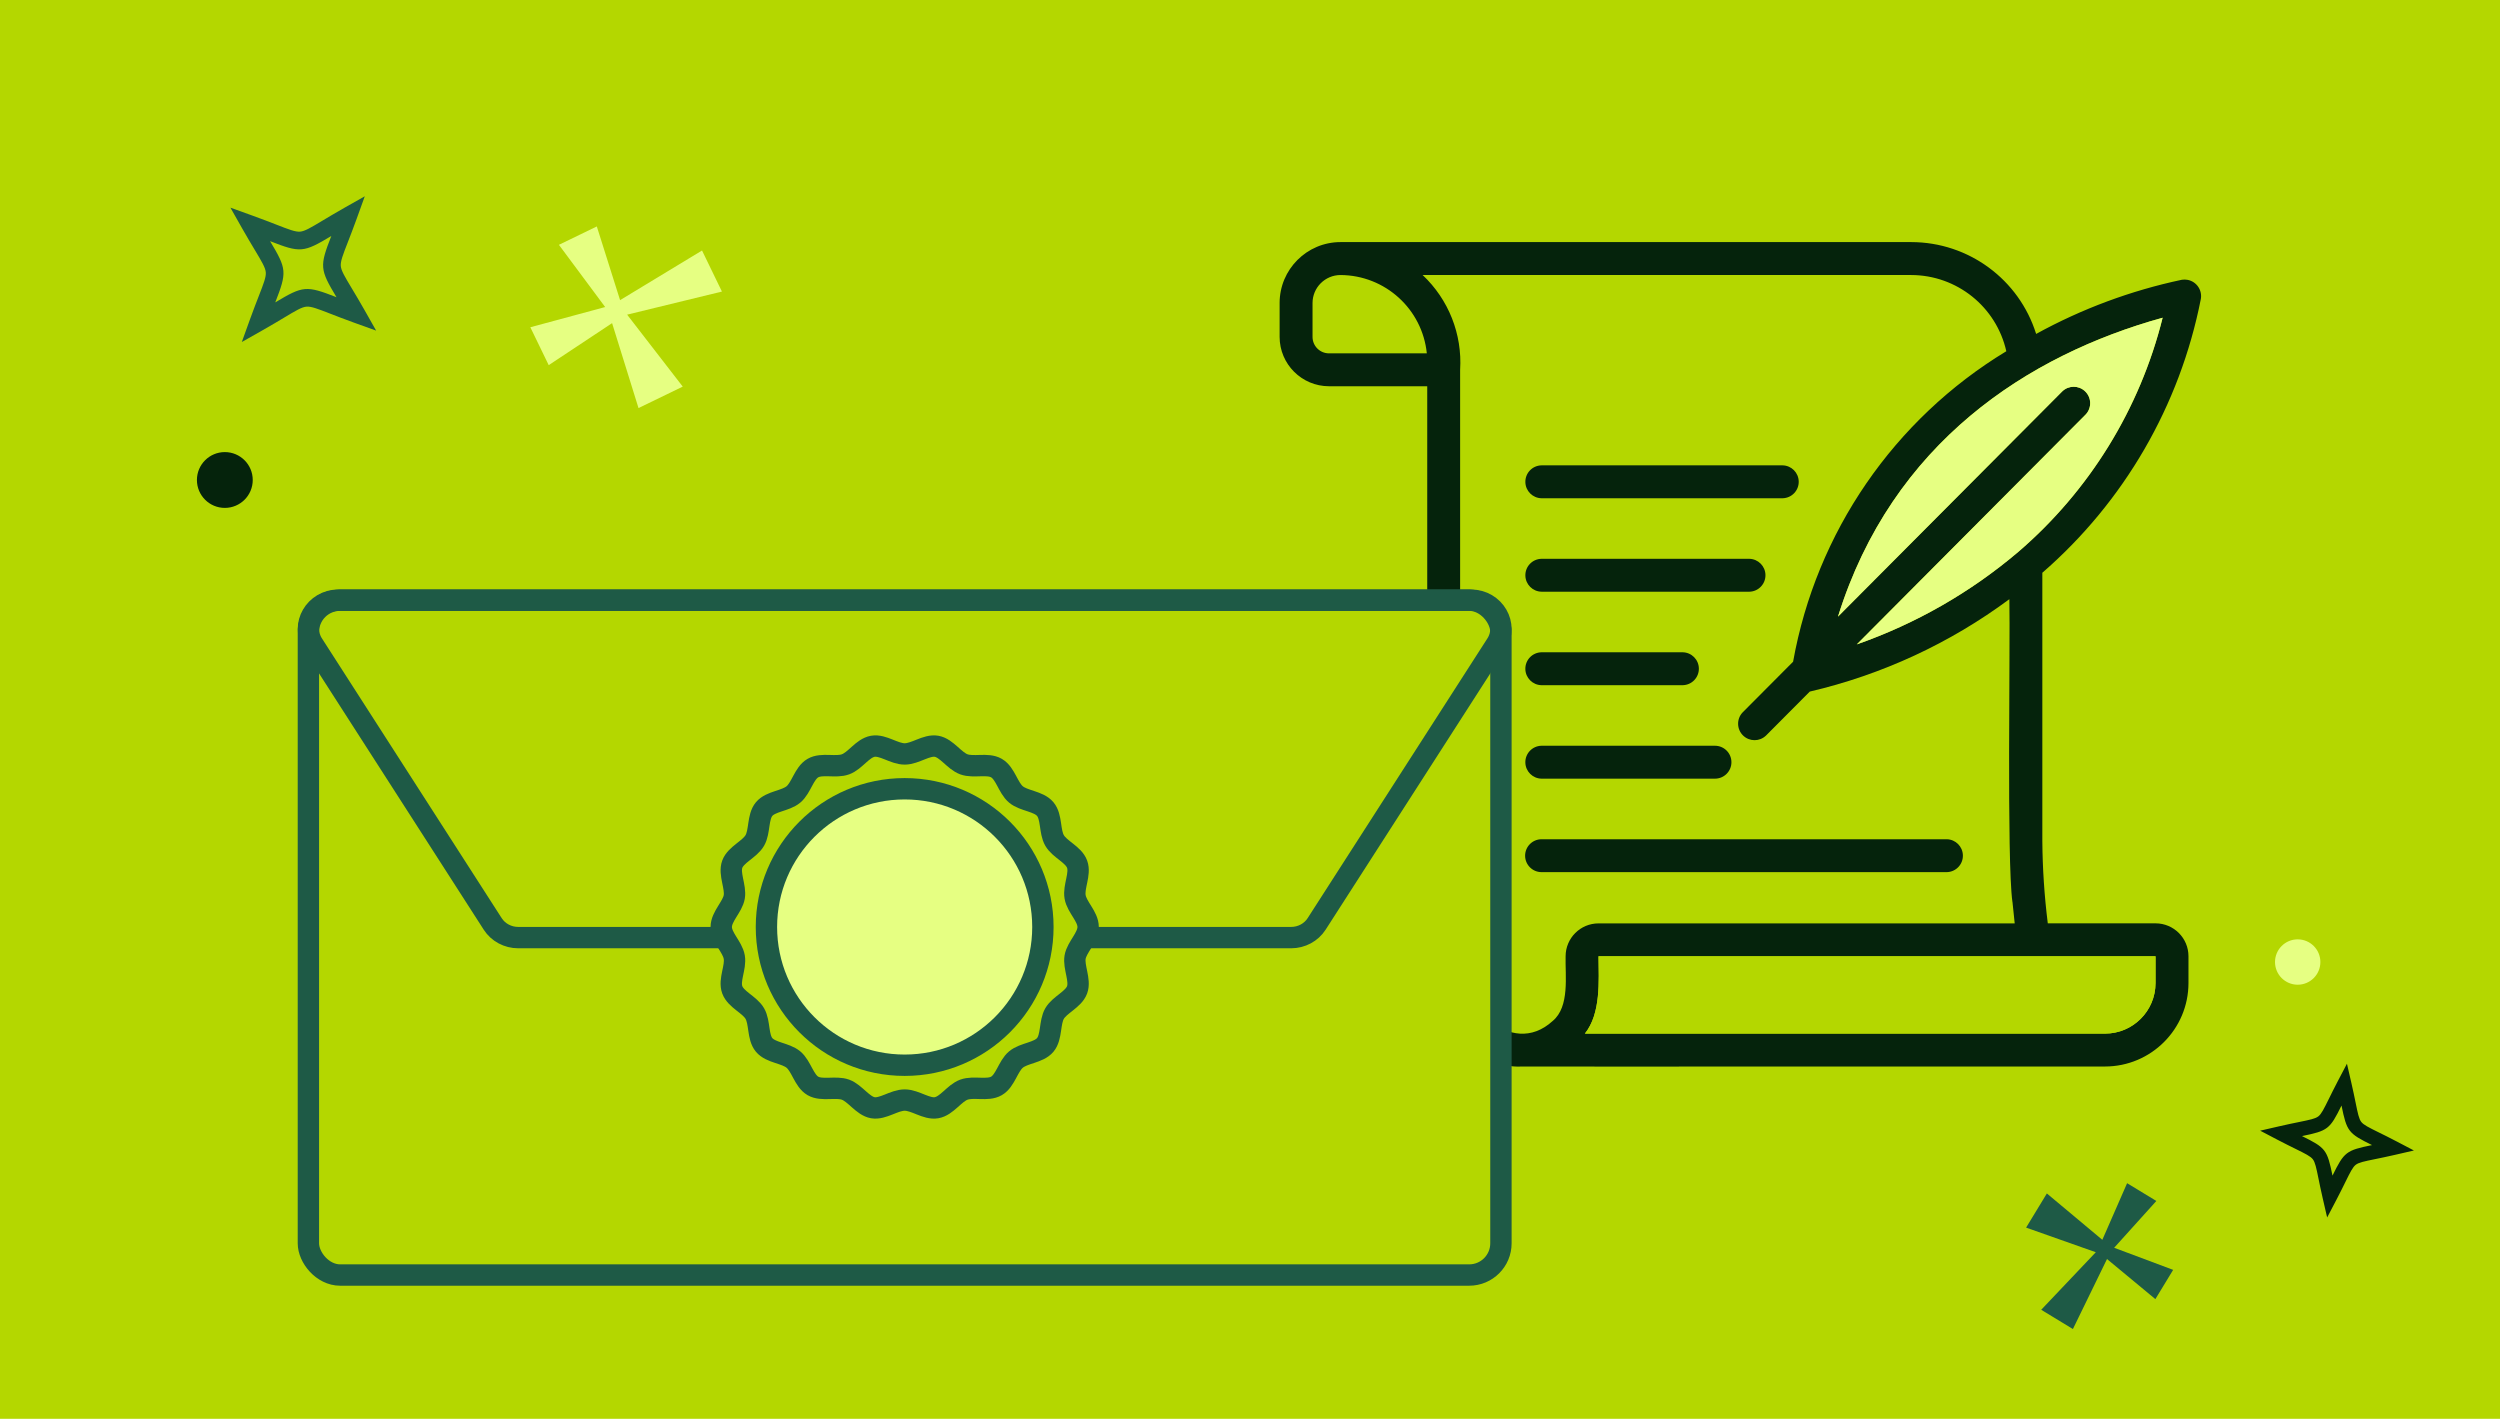 <?xml version="1.0" encoding="UTF-8"?>
<svg id="Artwork" xmlns="http://www.w3.org/2000/svg" viewBox="0 0 1287.3 730.57">
  <defs>
    <style>
      .cls-1, .cls-2 {
        fill: #e6ff82;
      }

      .cls-3, .cls-4, .cls-2 {
        stroke: #1e5a46;
        stroke-linejoin: round;
        stroke-width: 11px;
      }

      .cls-3, .cls-5 {
        fill: #b4d700;
      }

      .cls-4 {
        fill: none;
      }

      .cls-6 {
        fill: #05230c;
      }

      .cls-7 {
        fill: #1e5a46;
      }
    </style>
  </defs>
  <rect class="cls-5" width="1287.3" height="734.46"/>
  <circle class="cls-1" cx="1183.13" cy="495.37" r="11.68"/>
  <polygon class="cls-7" points="1067.38 684.35 1084.94 648.3 1109.84 668.94 1119 653.88 1088.62 642.5 1110.35 618.4 1095.29 609.25 1082.53 638.41 1053.97 614.53 1043.28 632.12 1079.17 644.8 1051.06 674.43 1067.38 684.35"/>
  <path class="cls-6" d="M1198.29,626.89l-2.24-9.72c-.96-4.15-1.65-7.53-2.2-10.24-1.15-5.62-1.72-8.43-2.93-10-1.21-1.56-3.79-2.83-8.93-5.37-2.48-1.22-5.57-2.74-9.35-4.72l-8.83-4.63,9.72-2.24c4.15-.96,7.53-1.65,10.24-2.2,5.61-1.15,8.43-1.72,10-2.93,1.56-1.21,2.83-3.79,5.37-8.93,1.22-2.48,2.74-5.57,4.72-9.35l4.63-8.83,2.24,9.72c.96,4.15,1.65,7.53,2.2,10.24,1.15,5.62,1.72,8.44,2.93,10,1.21,1.56,3.79,2.83,8.93,5.37,2.48,1.22,5.57,2.74,9.35,4.72l8.83,4.63-9.72,2.24c-4.15.96-7.53,1.65-10.24,2.2-5.62,1.15-8.43,1.72-10,2.93-1.56,1.21-2.83,3.79-5.36,8.93-1.22,2.48-2.74,5.57-4.72,9.35l-4.63,8.83ZM1185.33,584.99c12.22,6.02,12.99,7.02,15.72,20.36,6.02-12.22,7.01-12.99,20.36-15.72-12.22-6.02-12.99-7.02-15.72-20.36-6.02,12.22-7.02,12.99-20.36,15.72Z"/>
  <circle class="cls-6" cx="115.77" cy="247.16" r="14.37"/>
  <polygon class="cls-1" points="361.49 128.99 319.29 154.55 307.31 116.6 287.8 126.06 311.61 158.1 273.08 168.51 282.54 188.02 315.18 166.39 328.78 210.12 351.56 199.07 322.92 162.02 371.74 150.13 361.49 128.99"/>
  <path class="cls-7" d="M187.83,101.08l-4.16,11.54c-1.78,4.93-3.32,8.88-4.55,12.05-2.56,6.57-3.84,9.87-3.64,12.29s2.03,5.46,5.65,11.5c1.75,2.92,3.93,6.55,6.52,11.12l6.04,10.67-11.54-4.16c-4.94-1.78-8.88-3.32-12.06-4.55-6.57-2.56-9.87-3.84-12.29-3.64-2.42.21-5.46,2.03-11.51,5.66-2.92,1.75-6.55,3.93-11.11,6.51l-10.67,6.04,4.16-11.54c1.78-4.93,3.32-8.88,4.55-12.05,2.56-6.57,3.84-9.87,3.64-12.29-.21-2.42-2.03-5.46-5.65-11.5-1.75-2.92-3.93-6.55-6.52-11.12l-6.04-10.68,11.54,4.16c4.93,1.78,8.88,3.32,12.05,4.55,6.57,2.56,9.87,3.84,12.29,3.64,2.42-.21,5.46-2.03,11.5-5.65,2.92-1.75,6.55-3.93,11.12-6.52l10.67-6.04ZM173.27,153.04c-8.62-14.37-8.75-15.92-2.67-31.53-14.37,8.62-15.91,8.75-31.53,2.67,8.62,14.37,8.75,15.92,2.67,31.53,14.37-8.62,15.92-8.75,31.53-2.67Z"/>
  <g>
    <g id="scroll_outline_icon" data-name="scroll outline icon">
      <path class="cls-6" d="M1133.22,154.16c.92-4.63-2.08-9.12-6.71-10.05-.98-.19-1.98-.22-2.96-.07-26.27,5.57-51.57,14.97-75.1,27.91-8.79-28.11-34.81-47.25-64.26-47.29h-293.94c-17.31.02-31.33,14.04-31.35,31.35v17.46c.02,14.03,11.39,25.4,25.42,25.42h50.59v292.61c-1.8,28.17,23.85,59.35,48.89,57.67.08.12,299.99-.08,300.13,0,23.71-.03,42.93-19.24,42.96-42.96v-13.81c0-9.36-7.59-16.94-16.95-16.95h-55.49c-1.76-14.08-2.7-28.26-2.81-42.45v-138.07c42.09-36.55,70.8-86.08,81.58-140.78ZM1039.17,284.25c-24.54,20.81-52.7,36.93-83.07,47.56l117.82-118.33c3.24-3.38,3.12-8.75-.27-11.98-3.29-3.14-8.47-3.13-11.74.02l-115.51,116.01c27.93-89.61,97.86-134.71,167.18-153.93-11.7,46.96-37.7,89.12-74.41,120.65ZM684.32,181.95c-4.68,0-8.47-3.8-8.47-8.47v-17.46c.01-7.95,6.46-14.39,14.41-14.4,22.95.11,42.12,17.5,44.44,40.33h-50.38ZM1109.93,506.22c-.02,14.36-11.65,26-26.01,26.01h-267.83c8.34-10.46,7.12-27.18,7.02-39.82h286.82v13.81ZM1036.26,464.39l1.15,11.08h-214.3c-9.36,0-16.94,7.59-16.95,16.95-.27,9.92,2.22,25.91-6.63,33.28-21.72,19.9-49.52-9.37-47.68-34.19V190.42c1.14-18.33-5.94-36.22-19.31-48.8h251.64c23.46.07,43.76,16.35,48.91,39.24-57.86,35.04-97.85,93.28-109.79,159.87l-25.96,26.07c-3.24,3.38-3.12,8.75.26,11.98,3.29,3.15,8.47,3.13,11.74-.02l22.55-22.65c37.15-8.67,72.13-24.86,102.77-47.58.53,23.82-1.4,134.29,1.57,155.87h0Z"/>
      <path class="cls-6" d="M793.74,256.56h124.15c4.68-.09,8.4-3.95,8.31-8.63-.09-4.56-3.76-8.23-8.32-8.31h-124.14c-4.68.09-8.4,3.96-8.3,8.64.09,4.55,3.76,8.21,8.3,8.3Z"/>
      <path class="cls-6" d="M793.74,304.69h107.01c4.68-.09,8.4-3.95,8.32-8.63-.08-4.56-3.76-8.23-8.32-8.32h-107.01c-4.68.09-8.4,3.96-8.3,8.64.09,4.55,3.76,8.21,8.3,8.3Z"/>
      <path class="cls-6" d="M793.74,352.82h72.67c4.68-.06,8.43-3.9,8.37-8.58-.06-4.6-3.77-8.31-8.37-8.37h-72.67c-4.68.09-8.4,3.96-8.31,8.64.09,4.55,3.76,8.22,8.31,8.31Z"/>
      <path class="cls-6" d="M793.74,400.95h89.33c4.68,0,8.48-3.79,8.48-8.47,0-4.68-3.8-8.48-8.48-8.48h0s-89.33,0-89.33,0c-4.68.09-8.4,3.96-8.31,8.64.09,4.55,3.76,8.22,8.31,8.31Z"/>
      <path class="cls-6" d="M1002.43,432.14h-208.69c-4.68.03-8.45,3.84-8.43,8.52.03,4.64,3.78,8.4,8.43,8.42h208.69c4.68-.09,8.4-3.96,8.3-8.64-.09-4.55-3.76-8.21-8.3-8.3Z"/>
    </g>
    <path class="cls-1" d="M1039.17,284.25c-24.54,20.81-52.7,36.93-83.07,47.56l117.82-118.33c3.24-3.38,3.12-8.75-.27-11.98-3.29-3.14-8.47-3.13-11.74.02l-115.51,116.01c27.93-89.61,97.86-134.71,167.18-153.93-11.7,46.96-37.7,89.12-74.41,120.65Z"/>
    <path class="cls-5" d="M1109.93,506.22c-.02,14.36-11.65,26-26.01,26.01h-267.83c8.34-10.46,7.12-27.18,7.02-39.82h286.82v13.81Z"/>
  </g>
  <g>
    <rect class="cls-3" x="158.8" y="309.05" width="614.06" height="347.49" rx="16.34" ry="16.34"/>
    <path class="cls-4" d="M664.84,482.79h-398c-5.34,0-10.31-2.66-13.12-7.03l-92.59-144.09c-6.35-9.88,1.04-22.63,13.12-22.63h583.17c12.08,0,19.47,12.75,13.12,22.63l-92.59,144.09c-2.81,4.37-7.77,7.03-13.12,7.03Z"/>
    <g>
      <path class="cls-5" d="M560.3,477.33c0,5.44-5.8,10.3-6.7,15.48s2.84,11.87,1.03,16.84c-1.84,5.05-8.95,7.64-11.61,12.24s-1.39,12.09-4.81,16.17-11,4.1-15.09,7.54-5.39,10.88-10.03,13.56c-4.6,2.66-11.7.09-16.76,1.93-4.97,1.81-8.75,8.36-14.08,9.3-5.18.91-10.97-3.95-16.41-3.95s-11.23,4.85-16.41,3.95-9.11-7.49-14.08-9.3-12.16.73-16.76-1.93-5.95-10.14-10.03-13.56-11.66-3.44-15.09-7.54-2.13-11.53-4.81-16.17c-2.66-4.6-9.77-7.18-11.61-12.24s1.96-11.51,1.03-16.84-6.7-10.04-6.7-15.48,5.8-10.3,6.7-15.48-2.84-11.87-1.03-16.84,8.95-7.64,11.61-12.24,1.39-12.09,4.81-16.17,11-4.1,15.09-7.54,5.39-10.88,10.03-13.56c4.6-2.66,11.7-.09,16.76-1.93s8.75-8.36,14.08-9.3c5.18-.91,10.97,3.95,16.41,3.95s11.23-4.85,16.41-3.95,9.11,7.49,14.08,9.3c5.05,1.84,12.16-.73,16.76,1.93,4.64,2.68,5.95,10.14,10.03,13.56s11.66,3.44,15.09,7.54,2.13,11.53,4.81,16.17,9.77,7.18,11.61,12.24-1.96,11.51-1.03,16.84,6.7,10.04,6.7,15.48Z"/>
      <path class="cls-4" d="M560.3,477.33c0,5.44-5.8,10.3-6.7,15.48s2.84,11.87,1.03,16.84c-1.84,5.05-8.95,7.64-11.61,12.24s-1.39,12.09-4.81,16.17-11,4.1-15.09,7.54-5.39,10.88-10.03,13.56c-4.6,2.66-11.7.09-16.76,1.93-4.97,1.81-8.75,8.36-14.08,9.3-5.18.91-10.97-3.95-16.41-3.95s-11.23,4.85-16.41,3.95-9.11-7.49-14.08-9.3-12.16.73-16.76-1.93-5.95-10.14-10.03-13.56-11.66-3.44-15.09-7.54-2.13-11.53-4.81-16.17c-2.66-4.6-9.77-7.18-11.61-12.24s1.96-11.51,1.03-16.84-6.7-10.04-6.7-15.48,5.8-10.3,6.7-15.48-2.84-11.87-1.03-16.84,8.95-7.64,11.61-12.24,1.39-12.09,4.81-16.17,11-4.1,15.09-7.54,5.39-10.88,10.03-13.56c4.6-2.66,11.7-.09,16.76-1.93s8.75-8.36,14.08-9.3c5.18-.91,10.97,3.95,16.41,3.95s11.23-4.85,16.41-3.95,9.11,7.49,14.08,9.3c5.05,1.84,12.16-.73,16.76,1.93,4.64,2.68,5.95,10.14,10.03,13.56s11.66,3.44,15.09,7.54,2.13,11.53,4.81,16.17,9.77,7.18,11.61,12.24-1.96,11.51-1.03,16.84,6.7,10.04,6.7,15.48Z"/>
    </g>
    <circle class="cls-2" cx="465.83" cy="477.33" r="71.18"/>
  </g>
</svg>